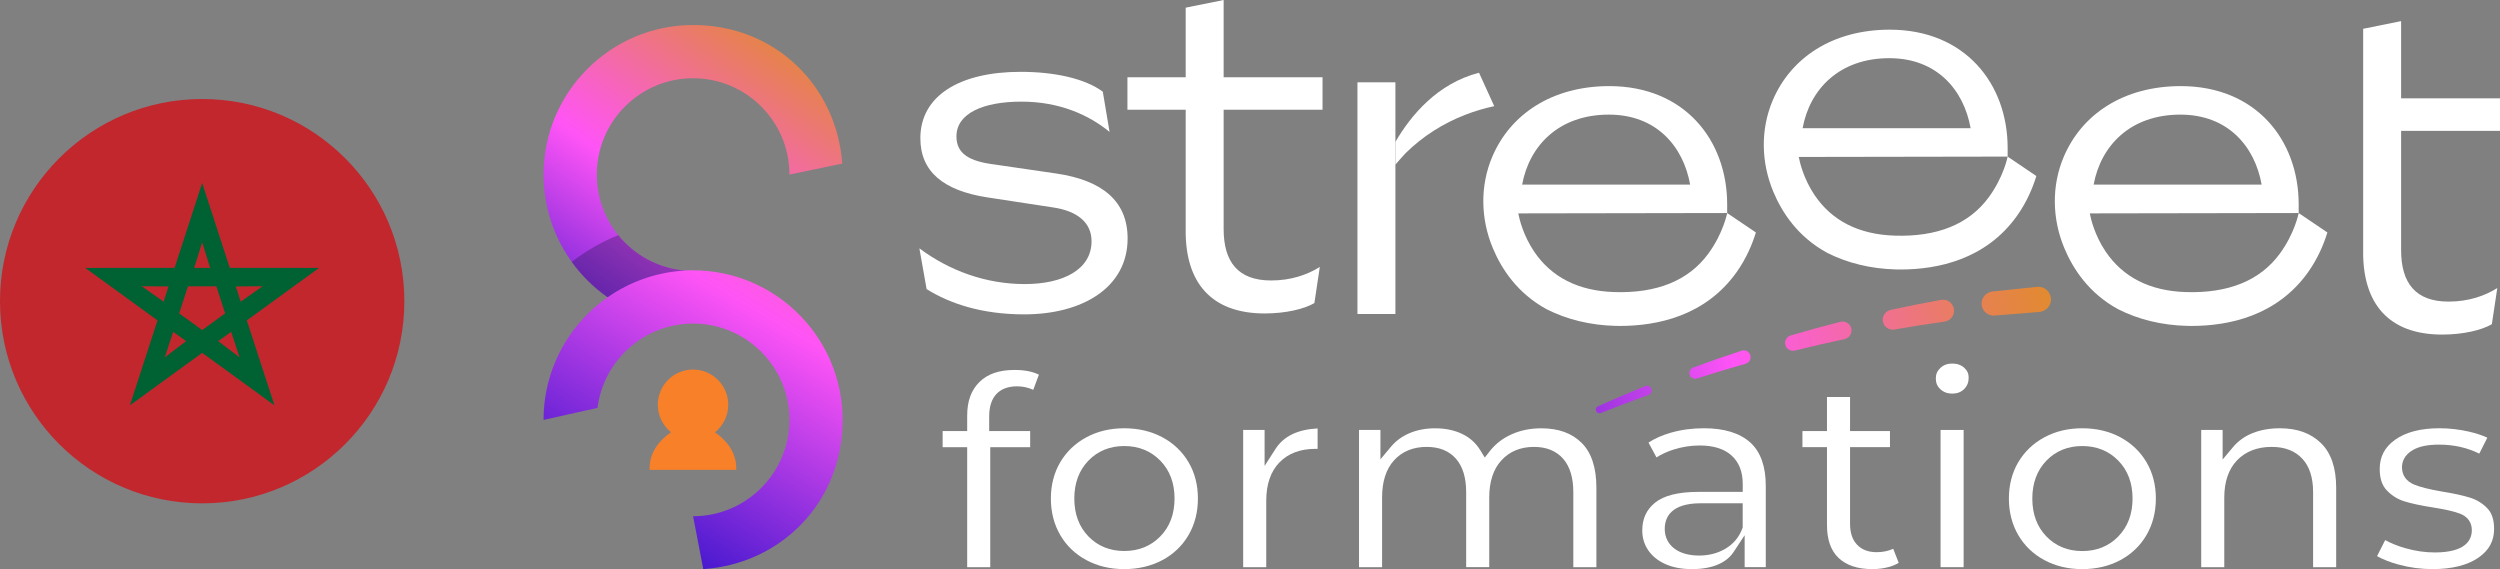 <?xml version="1.0" encoding="UTF-8"?><svg id="_2" xmlns="http://www.w3.org/2000/svg" xmlns:xlink="http://www.w3.org/1999/xlink" viewBox="0 0 847.41 192.91"><rect x="0" y="0" width="847.41" height="192.91" fill="#808080" stroke="none"/><defs><style>.cls-1{fill:#fff;}.cls-2{fill:url(#Dégradé_sans_nom_2);}.cls-3,.cls-4{fill:#c1272d;}.cls-3,.cls-5{fill-rule:evenodd;}.cls-5{fill:#006233;}.cls-6{fill:url(#Dégradé_sans_nom_5);}.cls-7{fill:#f78029;}.cls-8{fill:url(#Dégradé_sans_nom);}.cls-9{fill:url(#Dégradé_sans_nom_7);}.cls-10,.cls-11{fill:none;}.cls-12{fill:url(#Dégradé_sans_nom_3);}.cls-13{fill:url(#Dégradé_sans_nom_4);}.cls-11{clip-path:url(#clippath);}.cls-14{fill:url(#Dégradé_sans_nom_6);}.cls-15{fill:#000e28;isolation:isolate;opacity:.28;}</style><clipPath id="clippath"><circle class="cls-10" cx="68.53" cy="102.09" r="68.53"/></clipPath><linearGradient id="Dégradé_sans_nom" x1="180.21" y1="-8198.15" x2="264.45" y2="-8320.86" gradientTransform="translate(0 8327.24)" gradientUnits="userSpaceOnUse"><stop offset="0" stop-color="#200cc6"/><stop offset=".52" stop-color="#ff54f6"/><stop offset="1" stop-color="#e28a31"/></linearGradient><linearGradient id="Dégradé_sans_nom_2" x1="203.81" y1="-8132.22" x2="306.13" y2="-8304.54" gradientTransform="translate(0 8327.24)" gradientUnits="userSpaceOnUse"><stop offset="0" stop-color="#200cc6"/><stop offset=".52" stop-color="#ff54f6"/><stop offset="1" stop-color="#e28a31"/></linearGradient><linearGradient id="Dégradé_sans_nom_3" x1="483.29" y1="-8173.75" x2="696.21" y2="-8193.18" gradientTransform="translate(1029.06 8320.45) rotate(-7.23)" gradientUnits="userSpaceOnUse"><stop offset="0" stop-color="#200cc6"/><stop offset=".52" stop-color="#ff54f6"/><stop offset="1" stop-color="#e28a31"/></linearGradient><linearGradient id="Dégradé_sans_nom_4" x1="482.88" y1="-8178.29" x2="695.79" y2="-8197.72" gradientTransform="translate(1029.06 8320.45) rotate(-7.23)" gradientUnits="userSpaceOnUse"><stop offset="0" stop-color="#200cc6"/><stop offset=".52" stop-color="#ff54f6"/><stop offset="1" stop-color="#e28a31"/></linearGradient><linearGradient id="Dégradé_sans_nom_5" x1="482.68" y1="-8180.49" x2="695.59" y2="-8199.92" gradientTransform="translate(1029.06 8320.45) rotate(-7.23)" gradientUnits="userSpaceOnUse"><stop offset="0" stop-color="#200cc6"/><stop offset=".52" stop-color="#ff54f6"/><stop offset="1" stop-color="#e28a31"/></linearGradient><linearGradient id="Dégradé_sans_nom_6" x1="482.73" y1="-8179.95" x2="695.64" y2="-8199.38" gradientTransform="translate(1029.06 8320.45) rotate(-7.23)" gradientUnits="userSpaceOnUse"><stop offset="0" stop-color="#200cc6"/><stop offset=".52" stop-color="#ff54f6"/><stop offset="1" stop-color="#e28a31"/></linearGradient><linearGradient id="Dégradé_sans_nom_7" x1="406.97" y1="-8170.5" x2="702.35" y2="-8197.45" gradientTransform="translate(1029.06 8320.45) rotate(-7.23)" gradientUnits="userSpaceOnUse"><stop offset="0" stop-color="#200cc6"/><stop offset=".52" stop-color="#ff54f6"/><stop offset="1" stop-color="#e28a31"/></linearGradient></defs><g class="cls-11"><rect class="cls-4" x="-57.04" y="-21.7" width="251.14" height="251.14"/><polygon class="cls-5" points="28.9 90.81 59.17 90.8 68.53 62.01 77.88 90.8 108.15 90.81 83.66 108.6 93.02 137.39 68.53 119.6 44.03 137.39 53.39 108.6 28.9 90.81"/><polygon class="cls-3" points="68.53 82.13 71.23 90.8 65.82 90.8 65.82 90.8 68.53 82.13"/><polygon class="cls-3" points="73.34 97.05 76.32 106.22 68.53 111.88 60.73 106.22 63.71 97.05 73.34 97.05"/><polygon class="cls-3" points="57.12 97.1 48.03 97.02 55.46 102.25 55.46 102.25 57.12 97.1"/><polygon class="cls-3" points="79.94 97.1 89.02 97.02 81.59 102.25 81.59 102.25 79.94 97.1"/><polygon class="cls-3" points="58.69 112.48 55.86 121.12 63.1 115.63 63.1 115.63 58.69 112.48"/><polygon class="cls-3" points="78.36 112.48 81.19 121.12 73.95 115.63 73.95 115.63 78.36 112.48"/></g><path class="cls-1" d="m311.67,84.2c10.26,7.66,22.66,12.09,35.67,12.09s22.66-4.9,22.66-14.54c0-6.12-4.59-10.26-13.32-11.48l-22.05-3.37c-14.85-2.3-22.66-8.73-22.66-20.05,0-14.39,13.32-22.5,33.98-22.5,11.63,0,21.89,2.3,27.86,6.73l1.55,9.22.74,4.41c-6.89-5.66-16.84-10.26-29.85-10.26s-22.05,3.98-22.05,11.79c0,5.82,4.29,8.42,12.71,9.49l20.97,3.06c15.92,2.3,24.34,9.49,24.34,22.05,0,16.53-15.16,25.72-35.06,25.72-14.39,0-25.26-3.67-33.07-8.57l-2.45-13.78h0Z"/><path class="cls-1" d="m401.91,78.38v-41.18h-19.75v-11.02h19.75V2.6l12.86-2.6v26.18h33.52v11.02h-33.52v40.42c0,11.18,4.9,17.45,16.07,17.45,6.89,0,12.4-1.99,16.53-4.59l-1.84,12.25c-3.37,1.99-9.65,3.52-16.84,3.52-18.22,0-26.79-10.56-26.79-27.86h0Z"/><path class="cls-1" d="m460.13,106.43V27.9h12.86v78.53h-12.86Z"/><path class="cls-1" d="m801.03,85.54V9.76l12.86-2.6v26.18h33.52v11.02h-33.52v40.42c0,11.18,4.9,17.45,16.07,17.45,6.89,0,12.4-1.99,16.53-4.59l-1.84,12.25c-3.37,1.99-9.65,3.52-16.84,3.52-18.22,0-26.79-10.56-26.79-27.86h0Z"/><path class="cls-1" d="m501.34,24.65c-14.06,3.63-23.04,14.33-28.35,23.45v7.7c.76-.85,2.62-3.05,3.43-3.86,5.77-5.69,12.64-10.1,20.43-13.1,3.1-1.19,6.32-2.15,9.64-2.86l-5.16-11.33h0Z"/><path class="cls-1" d="m585.45,72.22s-1.3,6.83-6.42,13.8c-6.69,9.1-17.42,13.46-31.92,12.98-12.12-.4-21.24-5.03-27.11-13.75-3.64-5.41-4.97-10.89-5.36-12.92l70.81-.12v-2.91c0-21.89-14.54-40.11-39.96-40.11-19.5,0-33.6,9.62-39.68,23.98-4.18,9.86-3.93,21.01.19,30.9,2.96,7.12,8.39,15.39,18.28,20.76,6.78,3.45,14.74,5.41,23.27,5.63.52.01,1.05.02,1.58.02,12.63,0,28.93-3.37,39.49-18.19,3.4-4.77,5.4-9.71,6.56-13.49l-9.74-6.59h0Zm-40.11-33.37c16.23,0,25.26,10.87,27.56,23.73h-56.95c2.45-13.32,12.55-23.73,29.39-23.73Z"/><path class="cls-1" d="m680.52,53.09s-1.3,6.83-6.42,13.8c-6.69,9.1-17.42,13.46-31.92,12.98-12.12-.4-21.24-5.03-27.11-13.75-3.64-5.41-4.97-10.89-5.36-12.92l70.81-.12v-2.91c0-21.89-14.54-40.11-39.96-40.11-19.5,0-33.6,9.62-39.68,23.98-4.18,9.86-3.93,21.01.19,30.9,2.96,7.12,8.39,15.39,18.28,20.76,6.78,3.45,14.74,5.41,23.27,5.63.52.01,1.05.02,1.58.02,12.63,0,28.93-3.37,39.49-18.19,3.4-4.77,5.4-9.71,6.56-13.49l-9.74-6.59h0Zm-40.11-33.37c16.23,0,25.26,10.87,27.56,23.73h-56.95c2.45-13.32,12.55-23.73,29.39-23.73Z"/><path class="cls-1" d="m779.17,72.22s-1.3,6.83-6.42,13.8c-6.69,9.1-17.42,13.46-31.92,12.98-12.12-.4-21.24-5.03-27.11-13.75-3.64-5.41-4.97-10.89-5.36-12.92l70.81-.12v-2.91c0-21.89-14.54-40.11-39.96-40.11-19.5,0-33.6,9.62-39.68,23.98-4.18,9.86-3.93,21.01.19,30.9,2.96,7.12,8.39,15.39,18.28,20.76,6.78,3.45,14.74,5.41,23.27,5.63.52.01,1.05.02,1.58.02,12.63,0,28.93-3.37,39.49-18.19,3.4-4.77,5.4-9.71,6.56-13.49l-9.74-6.59h0Zm-40.11-33.37c16.23,0,25.26,10.87,27.56,23.73h-56.95c2.45-13.32,12.55-23.73,29.39-23.73Z"/><path class="cls-8" d="m225.68,109.03c-23.55-4.36-41.43-25.06-41.43-49.85,0-27.96,22.74-50.7,50.69-50.7s48.65,20.75,50.56,46.97l-17.91,3.72c0-18-14.64-32.65-32.65-32.65s-32.65,14.65-32.65,32.65,14.64,32.65,32.65,32.65v13.66s-6.26,4.09-9.26,3.54h0Z"/><path class="cls-2" d="m234.94,174.98c18,0,32.65-14.65,32.65-32.65s-14.64-32.65-32.65-32.65c-16.63,0-30.39,12.49-32.4,28.58l-18.3,4.07c0-27.95,22.74-50.7,50.69-50.7s50.69,22.74,50.69,50.7-20.89,48.8-47.23,50.58l-3.46-17.93h0Z"/><path class="cls-15" d="m209.57,79.7c-5.68,2.31-10.98,5.37-15.78,9.06,3.35,4.65,7.47,8.71,12.17,12,7.52-5.26,16.53-8.53,26.26-9.05-9.13-.75-17.2-5.28-22.66-12.01Z"/><path class="cls-7" d="m242.35,146.54c2.74-2.19,4.5-5.56,4.5-9.34,0-6.59-5.35-11.94-11.94-11.94s-11.94,5.35-11.94,11.94c0,3.77,1.75,7.12,4.47,9.32-3.74,2.58-7.44,6.68-7.25,12.75h29.38c.19-6.06-3.49-10.15-7.22-12.73h0Z"/><path class="cls-12" d="m541.66,137.71c5.29-2.37,10.63-4.65,16-6.83.82-.33,1.75.06,2.08.88.33.82-.06,1.75-.88,2.08-.02,0-.04.02-.06.02-5.42,1.95-10.82,4-16.18,6.14-.64.25-1.36-.06-1.62-.69-.25-.62.04-1.32.65-1.59h0Z"/><path class="cls-13" d="m573.9,124.6c5.45-2,10.94-3.92,16.45-5.73,1.21-.4,2.52.26,2.92,1.47.4,1.21-.26,2.52-1.47,2.92-.03,0-.06.02-.09.03-5.54,1.58-11.05,3.25-16.54,5.01-1.03.33-2.13-.24-2.46-1.26-.32-1,.21-2.07,1.19-2.43h0s0,0,0,0Z"/><path class="cls-6" d="m607,113.69c5.58-1.63,11.19-3.17,16.83-4.61,1.62-.41,3.26.56,3.67,2.18.41,1.62-.56,3.26-2.18,3.67-.04.01-.08.02-.12.03-5.62,1.19-11.23,2.48-16.81,3.87-1.43.35-2.87-.52-3.23-1.94-.35-1.39.48-2.8,1.84-3.2h0Z"/><path class="cls-14" d="m640.82,105.06c5.69-1.24,11.4-2.39,17.14-3.42,2.03-.37,3.97.98,4.34,3,.37,2.03-.98,3.97-3,4.34-.05,0-.11.02-.15.03-5.68.79-11.36,1.69-17.02,2.68-1.84.32-3.59-.9-3.91-2.74-.32-1.79.85-3.5,2.61-3.89h0Z"/><path class="cls-9" d="m675.23,98.82l15.14-1.57c2.34-.31,4.48,1.32,4.8,3.66s-1.32,4.48-3.66,4.8l-.25.03-15.03,1.21h-.08c-2.25.22-4.24-1.43-4.45-3.68-.2-2.19,1.37-4.14,3.52-4.43h0Z"/><path class="cls-1" d="m349.2,146.11h-13.9v-5.03c0-6.54,3.36-10.13,9.47-10.13,1.91,0,3.74.4,5.47,1.19l1.91-5.14c-2.12-1.06-4.88-1.6-8.24-1.6-5.24,0-9.14,1.34-11.93,4.1-2.78,2.75-4.14,6.48-4.14,11.4v5.22h-8.32v5.46h8.32v40.67h7.82v-40.67h13.53v-5.46Z"/><path class="cls-1" d="m394.05,189.84c3.75-2.02,6.72-4.87,8.82-8.47,2.11-3.61,3.18-7.78,3.18-12.38s-1.07-8.74-3.18-12.32c-2.1-3.57-5.07-6.41-8.83-8.43-3.79-2.04-8.15-3.07-12.96-3.07s-9.08,1.03-12.86,3.07c-3.75,2.02-6.72,4.86-8.83,8.43-2.11,3.58-3.18,7.73-3.18,12.32s1.07,8.77,3.18,12.38c2.1,3.6,5.07,6.45,8.82,8.47h0c3.78,2.04,8.11,3.07,12.86,3.07s9.17-1.03,12.96-3.07Zm-29.9-20.85c0-5.24,1.61-9.56,4.77-12.84,3.18-3.29,7.28-4.96,12.17-4.96s9,1.67,12.21,4.95c3.2,3.27,4.83,7.6,4.83,12.84s-1.62,9.57-4.83,12.84c-3.21,3.29-7.32,4.95-12.21,4.95s-8.99-1.67-12.17-4.96c-3.17-3.27-4.77-7.59-4.77-12.84Z"/><path class="cls-1" d="m445.88,152.14c.24,0,.49,0,.74.02v-6.94c-6.83.36-11.51,2.66-14.29,6.98l-3.68,5.73v-12.19h-7.26v46.51h7.82v-22.5c0-5.56,1.49-9.92,4.44-12.98,2.97-3.07,7.08-4.63,12.22-4.63Z"/><path class="cls-1" d="m519.95,151.48c4.24,0,7.58,1.36,9.92,4.04,2.27,2.61,3.43,6.41,3.43,11.3v25.43h7.82v-26.94c0-6.79-1.68-11.9-4.99-15.18-3.36-3.33-7.85-4.95-13.73-4.95-3.67,0-7.05.69-10.05,2.05-2.97,1.34-5.42,3.23-7.29,5.61l-1.77,2.26-1.5-2.45c-1.51-2.46-3.51-4.28-6.12-5.54-2.65-1.28-5.74-1.93-9.2-1.93-3.18,0-6.1.55-8.68,1.64-2.53,1.07-4.66,2.63-6.33,4.64l-3.54,4.24v-9.96h-7.26v46.51h7.82v-23.63c0-5.41,1.37-9.65,4.07-12.61,2.75-3.01,6.48-4.53,11.08-4.53,4.24,0,7.58,1.36,9.92,4.04,2.27,2.61,3.43,6.41,3.43,11.29v25.43h7.82v-23.63c0-5.35,1.39-9.58,4.12-12.56,2.78-3.04,6.49-4.57,11.03-4.57Z"/><path class="cls-1" d="m564.38,191.15c2.56,1.17,5.63,1.76,9.1,1.76s6.48-.53,8.9-1.58c2.34-1.02,4.08-2.43,5.32-4.33l3.67-5.59v10.83h7.16v-27.61c0-6.56-1.77-11.49-5.25-14.64-3.54-3.2-8.84-4.83-15.73-4.83-3.96,0-7.75.51-11.27,1.53-2.83.82-5.35,1.93-7.5,3.33l2.71,5.03c1.67-1.07,3.56-1.95,5.67-2.63,2.93-.94,5.95-1.42,8.98-1.42,4.65,0,8.26,1.13,10.75,3.35,2.54,2.28,3.83,5.52,3.83,9.62v2.76h-15.05c-6.75,0-11.69,1.23-14.68,3.67-2.91,2.36-4.32,5.43-4.32,9.37,0,2.52.65,4.71,1.98,6.69,1.33,1.98,3.26,3.56,5.74,4.69Zm12.13-20.56h14.2v8.23l-.13.34c-1.11,2.95-3.03,5.25-5.73,6.84-2.6,1.53-5.6,2.31-8.91,2.31s-6.24-.77-8.29-2.29c-2.2-1.63-3.36-3.95-3.36-6.71,0-3.98,2.12-8.72,12.22-8.72Z"/><path class="cls-1" d="m623.2,189.11c2.63,2.52,6.49,3.8,11.48,3.8,2.01,0,3.94-.26,5.74-.77,1.18-.34,2.25-.79,3.18-1.36l-1.87-4.76c-1.65.76-3.54,1.15-5.63,1.15-2.84,0-5.08-.87-6.67-2.58-1.55-1.67-2.33-4.02-2.33-6.99v-26.03h13.53v-5.46h-13.53v-11.54h-7.82v11.54h-8.32v5.46h8.32v26.31c0,5.03,1.28,8.7,3.92,11.23Z"/><rect class="cls-1" x="657.78" y="145.74" width="7.82" height="46.51"/><path class="cls-1" d="m657.71,124.72c-1.05.98-1.54,2.13-1.54,3.6s.49,2.62,1.54,3.6h0c1.08,1.01,2.39,1.5,4.03,1.5s2.99-.5,4.03-1.54c1.04-1.04,1.54-2.29,1.54-3.84,0-1.39-.48-2.46-1.51-3.38-1.08-.96-2.41-1.43-4.06-1.43s-2.95.49-4.03,1.49Z"/><path class="cls-1" d="m718.77,148.24c-3.79-2.04-8.15-3.07-12.96-3.07s-9.08,1.03-12.86,3.07c-3.75,2.02-6.72,4.86-8.83,8.43-2.11,3.58-3.18,7.73-3.18,12.32s1.07,8.77,3.18,12.38c2.1,3.6,5.07,6.45,8.82,8.47h0c3.78,2.04,8.11,3.07,12.86,3.07s9.17-1.03,12.96-3.07c3.75-2.02,6.72-4.87,8.82-8.47,2.11-3.61,3.18-7.78,3.18-12.38s-1.07-8.74-3.18-12.32c-2.1-3.57-5.07-6.41-8.83-8.43Zm-.74,33.6c-3.21,3.29-7.32,4.95-12.21,4.95s-8.99-1.67-12.17-4.96c-3.17-3.27-4.77-7.59-4.77-12.84s1.61-9.56,4.77-12.84c3.18-3.29,7.28-4.96,12.17-4.96s9,1.67,12.21,4.95c3.2,3.27,4.83,7.6,4.83,12.84s-1.62,9.57-4.83,12.84Z"/><path class="cls-1" d="m770.04,151.48c4.41,0,7.89,1.34,10.36,4,2.43,2.61,3.66,6.43,3.66,11.34v25.43h7.82v-26.94c0-6.72-1.74-11.8-5.16-15.12-3.49-3.38-8.05-5.02-13.93-5.02-3.44,0-6.56.56-9.28,1.65-2.64,1.07-4.86,2.66-6.59,4.73l-3.53,4.22v-10.03h-7.26v46.51h7.82v-23.54c0-5.43,1.46-9.7,4.34-12.69,2.9-3.01,6.86-4.54,11.75-4.54Z"/><path class="cls-1" d="m813.04,191.37c3.72,1.02,7.58,1.54,11.48,1.54,6.61,0,11.86-1.31,15.6-3.9,3.56-2.46,5.29-5.64,5.29-9.71,0-3.05-.75-5.38-2.24-6.95-1.62-1.7-3.58-2.92-5.82-3.63-2.48-.78-5.72-1.49-9.64-2.11-4.25-.73-7.31-1.5-9.39-2.35-2.66-1.09-4.13-3.17-4.13-5.87,0-1.69.64-4.08,3.69-5.85,2.13-1.23,5.04-1.83,8.9-1.83,4.93,0,9.5,1.02,13.61,3.05l2.73-5.4c-1.75-.82-3.86-1.51-6.29-2.07-3.31-.75-6.66-1.13-9.96-1.13-6.35,0-11.42,1.32-15.06,3.93-3.48,2.49-5.17,5.72-5.17,9.87,0,3.16.77,5.51,2.34,7.19,1.68,1.79,3.68,3.05,5.95,3.76,2.51.79,5.83,1.5,9.87,2.11,4.17.66,7.13,1.35,9.08,2.1,2.56.99,3.98,2.96,3.98,5.56,0,3.46-2.19,7.58-12.59,7.58-3.26,0-6.62-.49-9.96-1.45-2.52-.72-4.81-1.64-6.82-2.74l-2.75,5.44c1.95,1.11,4.39,2.06,7.29,2.86h0Z"/></svg>